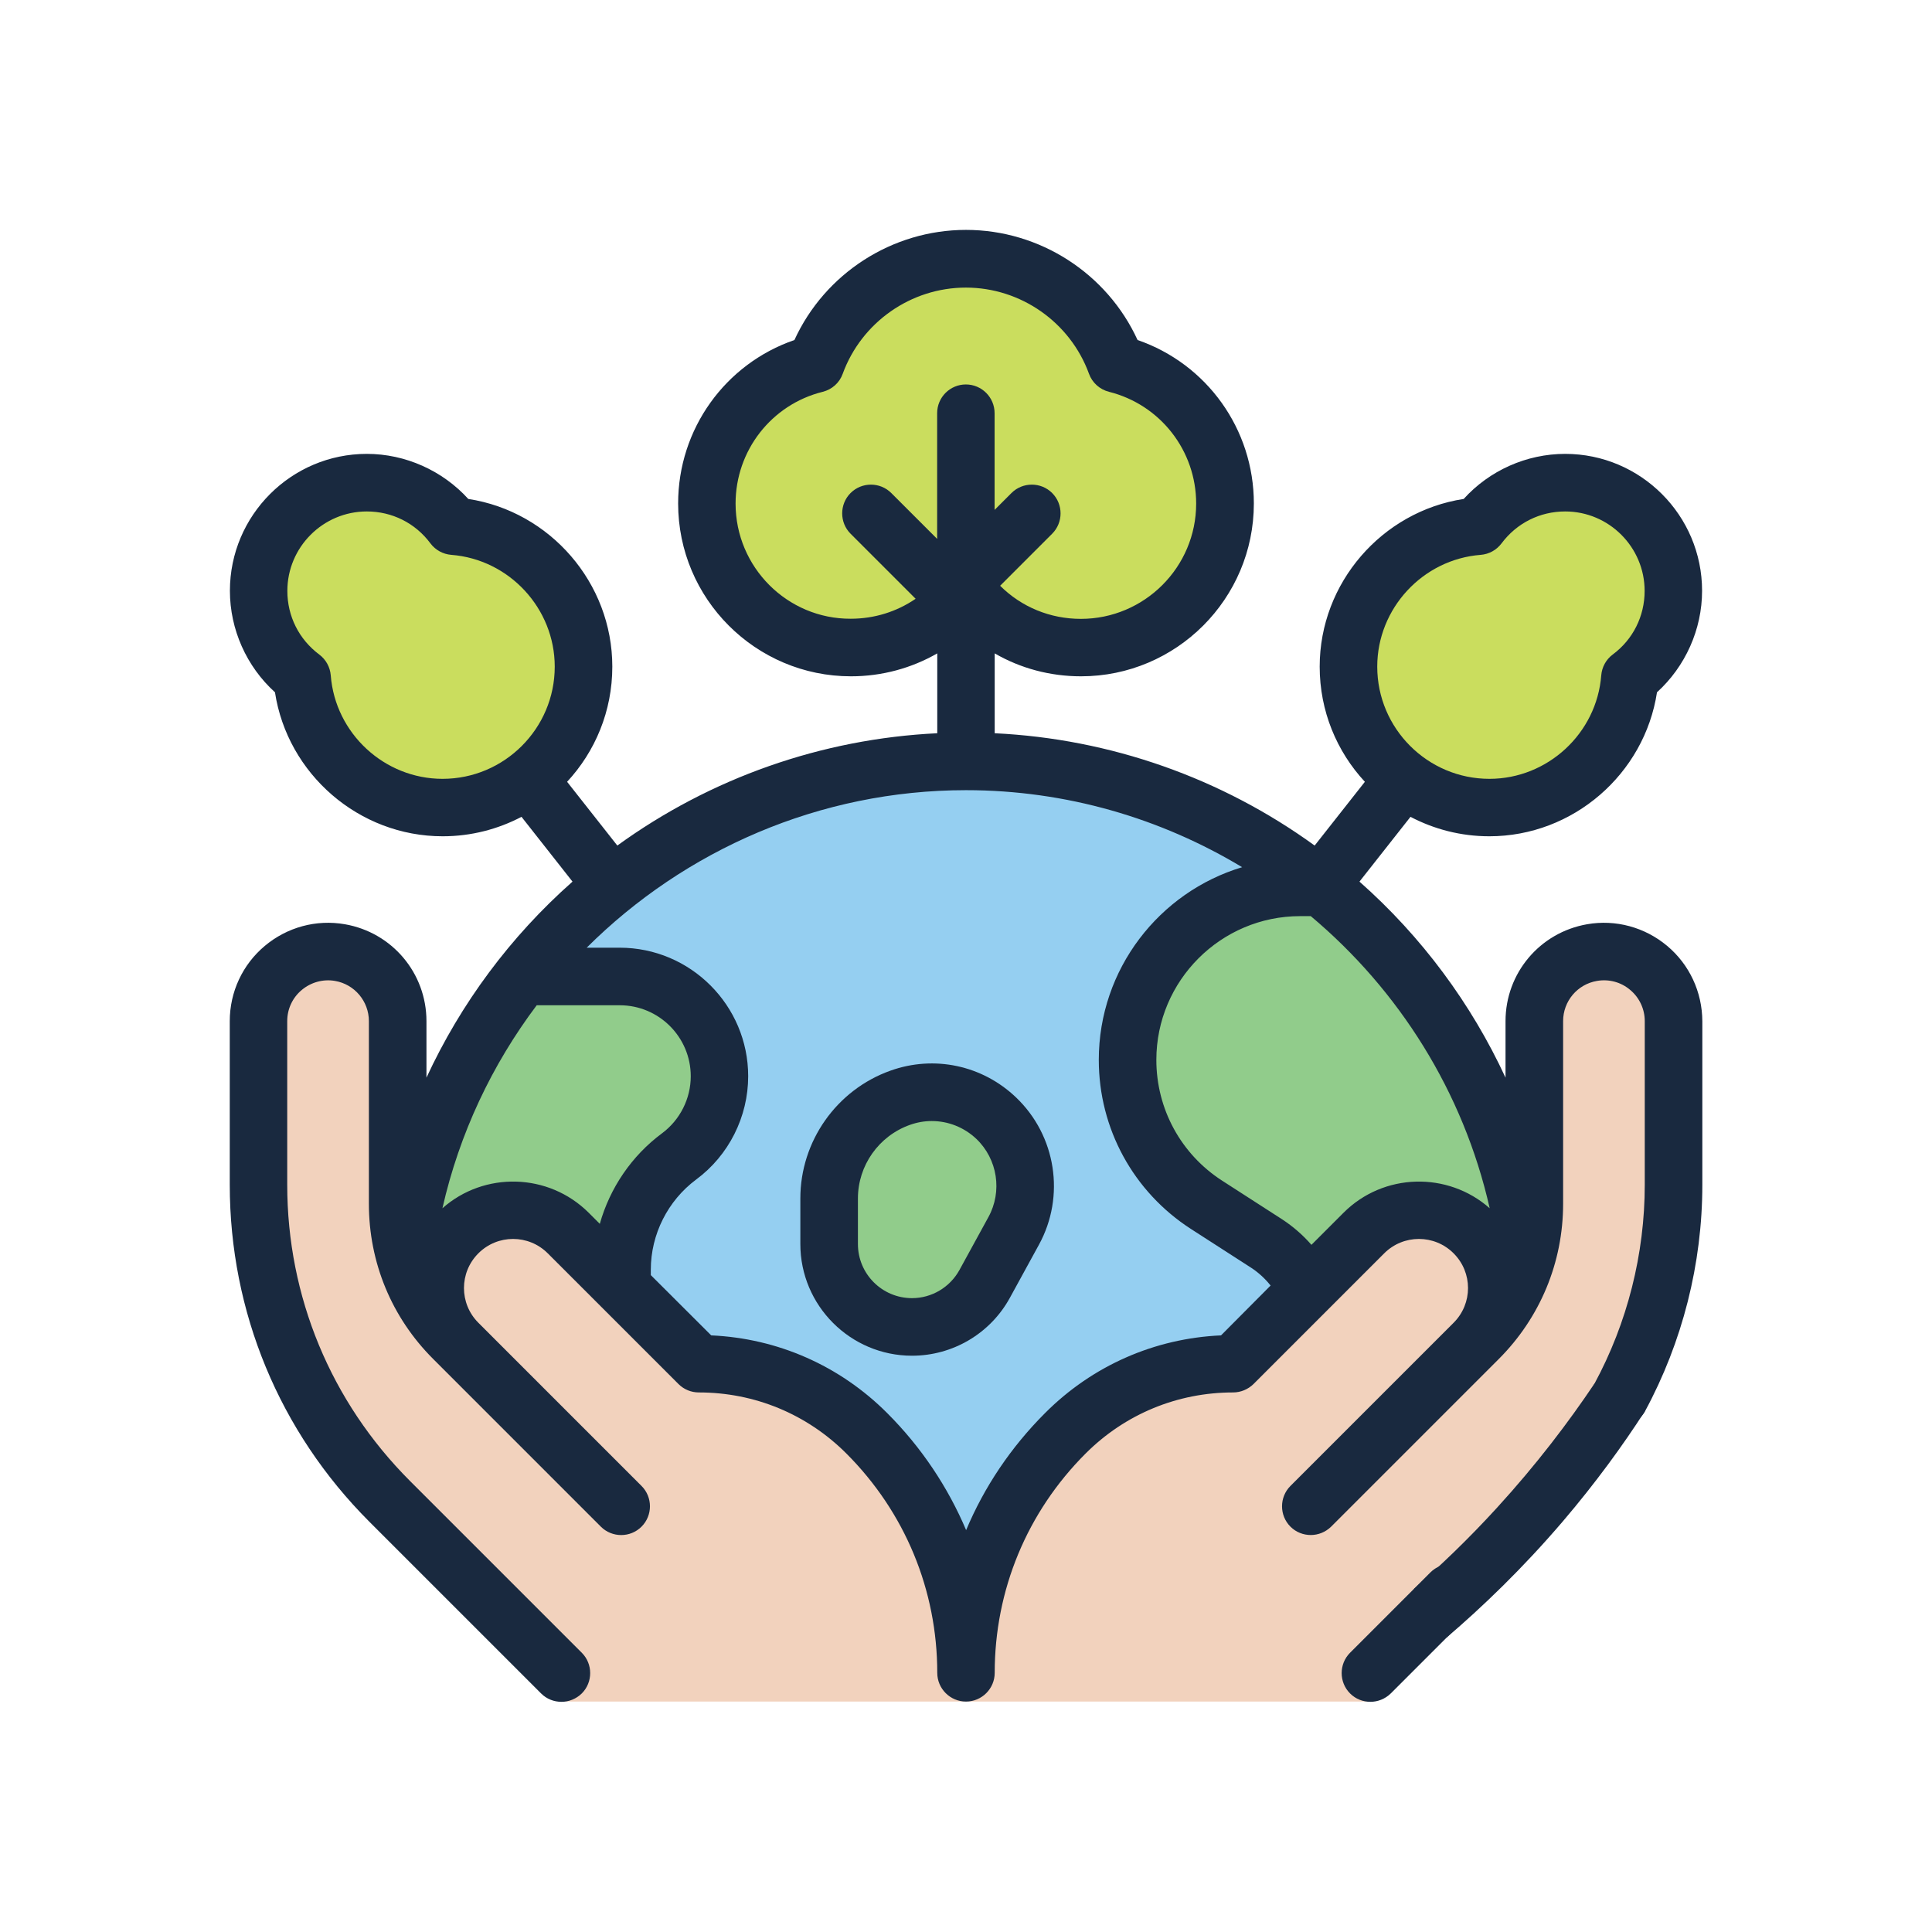 <svg xmlns="http://www.w3.org/2000/svg" fill="none" viewBox="0 0 120 120" height="120" width="120">
<path fill="#CADD5E" d="M28.169 32.679C26.945 31.039 24.985 29.975 22.785 29.975C19.073 29.975 16.064 32.983 16.064 36.695C16.064 38.903 17.128 40.855 18.768 42.079C19.113 46.599 22.889 50.151 27.497 50.151C32.328 50.151 36.248 46.231 36.248 41.399C36.24 36.799 32.688 33.031 28.169 32.679Z"></path>
<path fill="#CADD5E" d="M69.328 22.6C67.936 18.8 64.288 16.08 60 16.08C55.712 16.08 52.064 18.8 50.672 22.6C46.784 23.576 43.904 27.088 43.904 31.28C43.904 36.224 47.912 40.232 52.856 40.232C55.776 40.232 58.368 38.832 60 36.664C61.632 38.832 64.224 40.232 67.144 40.232C72.088 40.232 76.096 36.224 76.096 31.28C76.096 27.096 73.216 23.576 69.328 22.6Z"></path>
<path fill="#95CFF1" d="M24.871 82.415C24.871 63.015 40.599 47.287 59.999 47.287C79.399 47.287 95.127 63.015 95.127 82.415C95.127 101.815 82.111 103.167 62.711 103.167C43.311 103.167 24.871 101.815 24.871 82.415Z"></path>
<path fill="#91CC8B" d="M38.631 78.864C38.631 76.088 39.943 73.48 42.175 71.832C43.751 70.664 44.679 68.816 44.679 66.856C44.679 63.432 41.903 60.664 38.487 60.664H32.423C27.695 66.648 24.871 74.208 24.871 82.424C24.871 88.52 26.695 92.832 29.791 95.88L38.631 79.896V78.864Z"></path>
<path fill="#91CC8B" d="M82.199 55.199C81.719 55.151 81.231 55.119 80.743 55.119C74.823 55.119 70.031 59.919 70.031 65.831C70.031 69.471 71.879 72.863 74.943 74.839L78.655 77.231C80.623 78.503 81.815 80.679 81.815 83.023C81.815 85.207 80.783 87.263 79.023 88.559C77.255 89.871 76.207 91.943 76.207 94.143C76.207 96.975 78.503 99.271 81.335 99.271C85.735 99.271 89.743 96.783 91.719 92.855C93.327 89.647 94.487 86.167 95.127 82.495C95.127 82.471 95.127 82.447 95.127 82.423C95.127 71.439 90.087 61.639 82.199 55.199Z"></path>
<path fill="#91CC8B" d="M61.87 69.447C60.278 67.935 57.974 67.439 55.902 68.183C53.262 69.127 51.494 71.631 51.494 74.439V77.271C51.494 80.111 53.798 82.415 56.638 82.415C58.518 82.415 60.246 81.391 61.15 79.743L62.95 76.455C64.222 74.143 63.782 71.271 61.87 69.447Z"></path>
<path fill="#F2D2BD" d="M59.999 105.696C59.999 99.896 57.783 94.328 53.831 90.216C51.063 87.344 47.319 85.728 43.407 85.728L35.287 77.28C33.399 75.32 30.335 75.32 28.447 77.28C26.559 79.24 26.559 82.424 28.447 84.392L37.863 94.184L38.583 94.936L28.175 84.112C25.951 81.8 24.703 78.664 24.703 75.392V63.592C24.703 61.408 23.191 59.536 21.119 59.168C18.479 58.688 16.055 60.808 16.055 63.592V74.152C16.055 81.816 18.983 89.176 24.199 94.592L34.871 105.688H59.999V105.696Z"></path>
<path fill="#F2D2BD" d="M60 105.696C60 99.896 62.216 94.328 66.168 90.216C68.936 87.344 72.68 85.728 76.592 85.728L84.712 77.28C86.6 75.32 89.664 75.32 91.552 77.28C93.44 79.24 93.44 82.424 91.552 84.392L82.136 94.184L81.416 94.936L91.824 84.112C94.048 81.8 95.296 78.664 95.296 75.392V63.592C95.296 61.408 96.808 59.536 98.88 59.168C101.52 58.688 103.944 60.808 103.944 63.592V74.152C103.944 81.816 101.016 89.176 95.8 94.592L85.128 105.688H60V105.696Z"></path>
<path fill="#CADD5E" d="M91.832 32.679C93.056 31.039 95.016 29.975 97.216 29.975C100.928 29.975 103.936 32.983 103.936 36.695C103.936 38.903 102.872 40.855 101.232 42.079C100.888 46.599 97.112 50.151 92.504 50.151C87.672 50.151 83.752 46.231 83.752 41.399C83.76 36.799 87.312 33.031 91.832 32.679Z"></path>
<path fill="#19293F" d="M63.103 68.158C61.015 66.166 58.023 65.526 55.303 66.502C51.959 67.694 49.711 70.886 49.711 74.438V77.27C49.711 81.094 52.823 84.206 56.647 84.206C59.175 84.206 61.511 82.83 62.727 80.606L64.527 77.318C66.183 74.302 65.599 70.534 63.103 68.158ZM61.391 75.598L59.591 78.886C58.999 79.958 57.871 80.63 56.647 80.63C54.791 80.63 53.287 79.126 53.287 77.27V74.438C53.287 72.39 54.583 70.558 56.511 69.87C56.959 69.71 57.415 69.63 57.871 69.63C58.887 69.63 59.879 70.014 60.647 70.742C61.959 71.998 62.271 73.998 61.391 75.598Z"></path>
<path fill="#19293F" d="M88.847 97.663L83.855 102.655C83.159 103.351 83.159 104.487 83.855 105.183C84.207 105.535 84.663 105.703 85.119 105.703C85.575 105.703 86.031 105.527 86.383 105.183L91.375 100.191C92.071 99.495 92.071 98.359 91.375 97.663C90.679 96.967 89.551 96.967 88.847 97.663Z"></path>
<path fill="#19293F" d="M103.551 58.751C102.167 57.591 100.351 57.095 98.576 57.407C95.639 57.919 93.511 60.447 93.511 63.423V66.935C91.383 62.335 88.303 58.175 84.439 54.759L87.608 50.735C89.072 51.503 90.736 51.943 92.504 51.943C97.712 51.943 102.143 48.071 102.919 42.999C104.679 41.399 105.719 39.095 105.719 36.695C105.719 32.007 101.903 28.191 97.216 28.191C94.816 28.191 92.511 29.223 90.912 30.991C85.84 31.767 81.968 36.199 81.968 41.407C81.968 44.167 83.031 46.679 84.775 48.559L81.656 52.519C75.864 48.319 68.96 45.887 61.783 45.543V40.583C63.383 41.511 65.224 42.007 67.144 42.007C73.064 42.007 77.879 37.191 77.879 31.271C77.879 26.647 74.951 22.599 70.656 21.119C68.767 16.991 64.591 14.279 59.999 14.279C55.407 14.279 51.231 16.991 49.343 21.119C45.047 22.599 42.12 26.647 42.12 31.271C42.12 37.191 46.935 42.007 52.855 42.007C54.776 42.007 56.615 41.503 58.215 40.583V45.543C51.039 45.887 44.136 48.319 38.343 52.519L35.224 48.559C36.968 46.679 38.032 44.167 38.032 41.407C38.032 36.199 34.16 31.767 29.087 30.991C27.488 29.231 25.183 28.191 22.784 28.191C18.096 28.191 14.28 32.007 14.28 36.695C14.28 39.095 15.312 41.399 17.079 42.999C17.855 48.071 22.288 51.943 27.495 51.943C29.264 51.943 30.927 51.503 32.392 50.735L35.559 54.759C31.695 58.175 28.616 62.335 26.488 66.935V63.423C26.488 60.447 24.36 57.919 21.424 57.407C19.64 57.095 17.831 57.591 16.448 58.751C15.063 59.911 14.271 61.615 14.271 63.423V73.583C14.271 81.487 17.352 88.919 22.936 94.511L33.608 105.183C33.959 105.535 34.416 105.703 34.871 105.703C35.328 105.703 35.783 105.527 36.136 105.183C36.831 104.487 36.831 103.351 36.136 102.655L25.463 91.983C20.552 87.071 17.84 80.535 17.84 73.583V63.423C17.84 62.671 18.168 61.967 18.744 61.487C19.32 61.007 20.072 60.799 20.808 60.927C22.023 61.135 22.912 62.191 22.912 63.423V74.767C22.912 78.415 24.328 81.839 26.912 84.415L36.599 94.103L37.319 94.823C38.016 95.519 39.151 95.519 39.847 94.823C40.544 94.127 40.544 92.991 39.847 92.295L29.712 82.159C28.52 80.967 28.52 79.039 29.712 77.847C30.904 76.655 32.831 76.655 34.023 77.847L42.144 85.967C42.48 86.303 42.935 86.487 43.407 86.487C46.871 86.487 50.12 87.831 52.568 90.279C56.208 93.919 58.215 98.759 58.215 103.903C58.215 104.887 59.016 105.687 59.999 105.687C60.983 105.687 61.783 104.887 61.783 103.903C61.783 98.759 63.791 93.919 67.431 90.279C69.879 87.831 73.135 86.487 76.591 86.487C77.064 86.487 77.519 86.295 77.856 85.967L85.975 77.847C87.168 76.655 89.096 76.655 90.287 77.847C91.48 79.039 91.48 80.967 90.287 82.159L80.151 92.295C79.456 92.991 79.456 94.127 80.151 94.823C80.504 95.175 80.96 95.343 81.415 95.343C81.871 95.343 82.328 95.167 82.68 94.823L83.4 94.103L93.088 84.415C95.663 81.839 97.088 78.407 97.088 74.767V63.423C97.088 62.191 97.968 61.135 99.192 60.927C99.927 60.799 100.687 60.999 101.255 61.487C101.831 61.967 102.159 62.679 102.159 63.423V73.583C102.159 77.887 101.079 82.167 99.031 85.951C98.559 86.815 98.888 87.903 99.751 88.375C100.615 88.847 101.703 88.519 102.175 87.655C104.503 83.351 105.735 78.487 105.735 73.591V63.431C105.727 61.615 104.935 59.911 103.551 58.751ZM91.968 34.463C92.48 34.423 92.951 34.167 93.263 33.751C94.207 32.487 95.647 31.767 97.216 31.767C99.936 31.767 102.151 33.983 102.151 36.703C102.151 38.271 101.431 39.719 100.167 40.655C99.751 40.967 99.496 41.439 99.456 41.951C99.175 45.551 96.127 48.375 92.511 48.375C88.671 48.375 85.543 45.247 85.543 41.407C85.543 37.791 88.368 34.743 91.968 34.463ZM45.688 31.279C45.688 27.991 47.911 25.127 51.103 24.335C51.679 24.191 52.144 23.775 52.343 23.215C53.511 20.015 56.584 17.863 59.992 17.863C63.4 17.863 66.472 20.015 67.639 23.215C67.84 23.775 68.311 24.191 68.879 24.335C72.072 25.135 74.296 27.991 74.296 31.279C74.296 35.231 71.079 38.439 67.135 38.439C65.224 38.439 63.447 37.703 62.12 36.383L65.352 33.151C66.047 32.455 66.047 31.319 65.352 30.623C64.656 29.927 63.52 29.927 62.824 30.623L61.776 31.671V25.663C61.776 24.679 60.975 23.879 59.992 23.879C59.008 23.879 58.208 24.679 58.208 25.663V33.471L55.359 30.623C54.663 29.927 53.528 29.927 52.831 30.623C52.136 31.319 52.136 32.455 52.831 33.151L56.871 37.191C55.703 37.991 54.312 38.431 52.84 38.431C48.904 38.447 45.688 35.231 45.688 31.279ZM20.544 41.951C20.503 41.439 20.247 40.967 19.831 40.655C18.567 39.711 17.848 38.271 17.848 36.703C17.848 33.983 20.064 31.767 22.784 31.767C24.352 31.767 25.799 32.487 26.735 33.751C27.047 34.167 27.52 34.423 28.032 34.463C31.631 34.743 34.456 37.791 34.456 41.407C34.456 45.247 31.328 48.375 27.488 48.375C23.872 48.375 20.823 45.551 20.544 41.951ZM27.48 75.047C28.535 70.391 30.567 66.119 33.336 62.439H38.495C40.928 62.439 42.904 64.415 42.904 66.847C42.904 68.239 42.239 69.559 41.12 70.391C39.231 71.791 37.88 73.791 37.255 76.015L36.559 75.319C34.063 72.839 30.072 72.751 27.48 75.047ZM75.84 82.943C71.712 83.127 67.847 84.823 64.912 87.767C62.791 89.887 61.136 92.351 60.008 95.039C58.871 92.359 57.224 89.887 55.103 87.767C52.16 84.823 48.303 83.127 44.175 82.943L40.423 79.199V78.863C40.423 76.663 41.48 74.575 43.239 73.263C45.264 71.767 46.471 69.367 46.471 66.847C46.471 62.447 42.888 58.863 38.487 58.863H36.44C42.528 52.799 50.904 49.079 59.999 49.079C66.216 49.079 72.103 50.823 77.151 53.863C72.007 55.407 68.248 60.191 68.248 65.831C68.248 70.095 70.391 74.023 73.975 76.335L77.688 78.727C78.159 79.031 78.576 79.415 78.919 79.847L75.84 82.943ZM83.448 75.327L81.456 77.319C80.927 76.711 80.311 76.175 79.624 75.727L75.912 73.335C73.352 71.687 71.823 68.879 71.823 65.831C71.823 60.911 75.832 56.903 80.751 56.903H81.415C86.879 61.487 90.888 67.799 92.528 75.047C89.927 72.751 85.936 72.839 83.448 75.327Z"></path>
<path fill="#19293F" d="M99.031 85.943C97.431 88.327 95.439 90.959 92.975 93.655C91.207 95.591 89.447 97.271 87.791 98.719C88.551 98.439 89.391 98.639 89.887 99.207C90.487 99.887 90.479 100.983 89.823 101.735C92.071 99.815 94.567 97.423 97.063 94.503C99.111 92.103 100.799 89.775 102.175 87.639C101.799 86.791 101.327 86.423 100.943 86.239C100.183 85.903 99.031 85.943 99.031 85.943Z"></path>
</svg>
